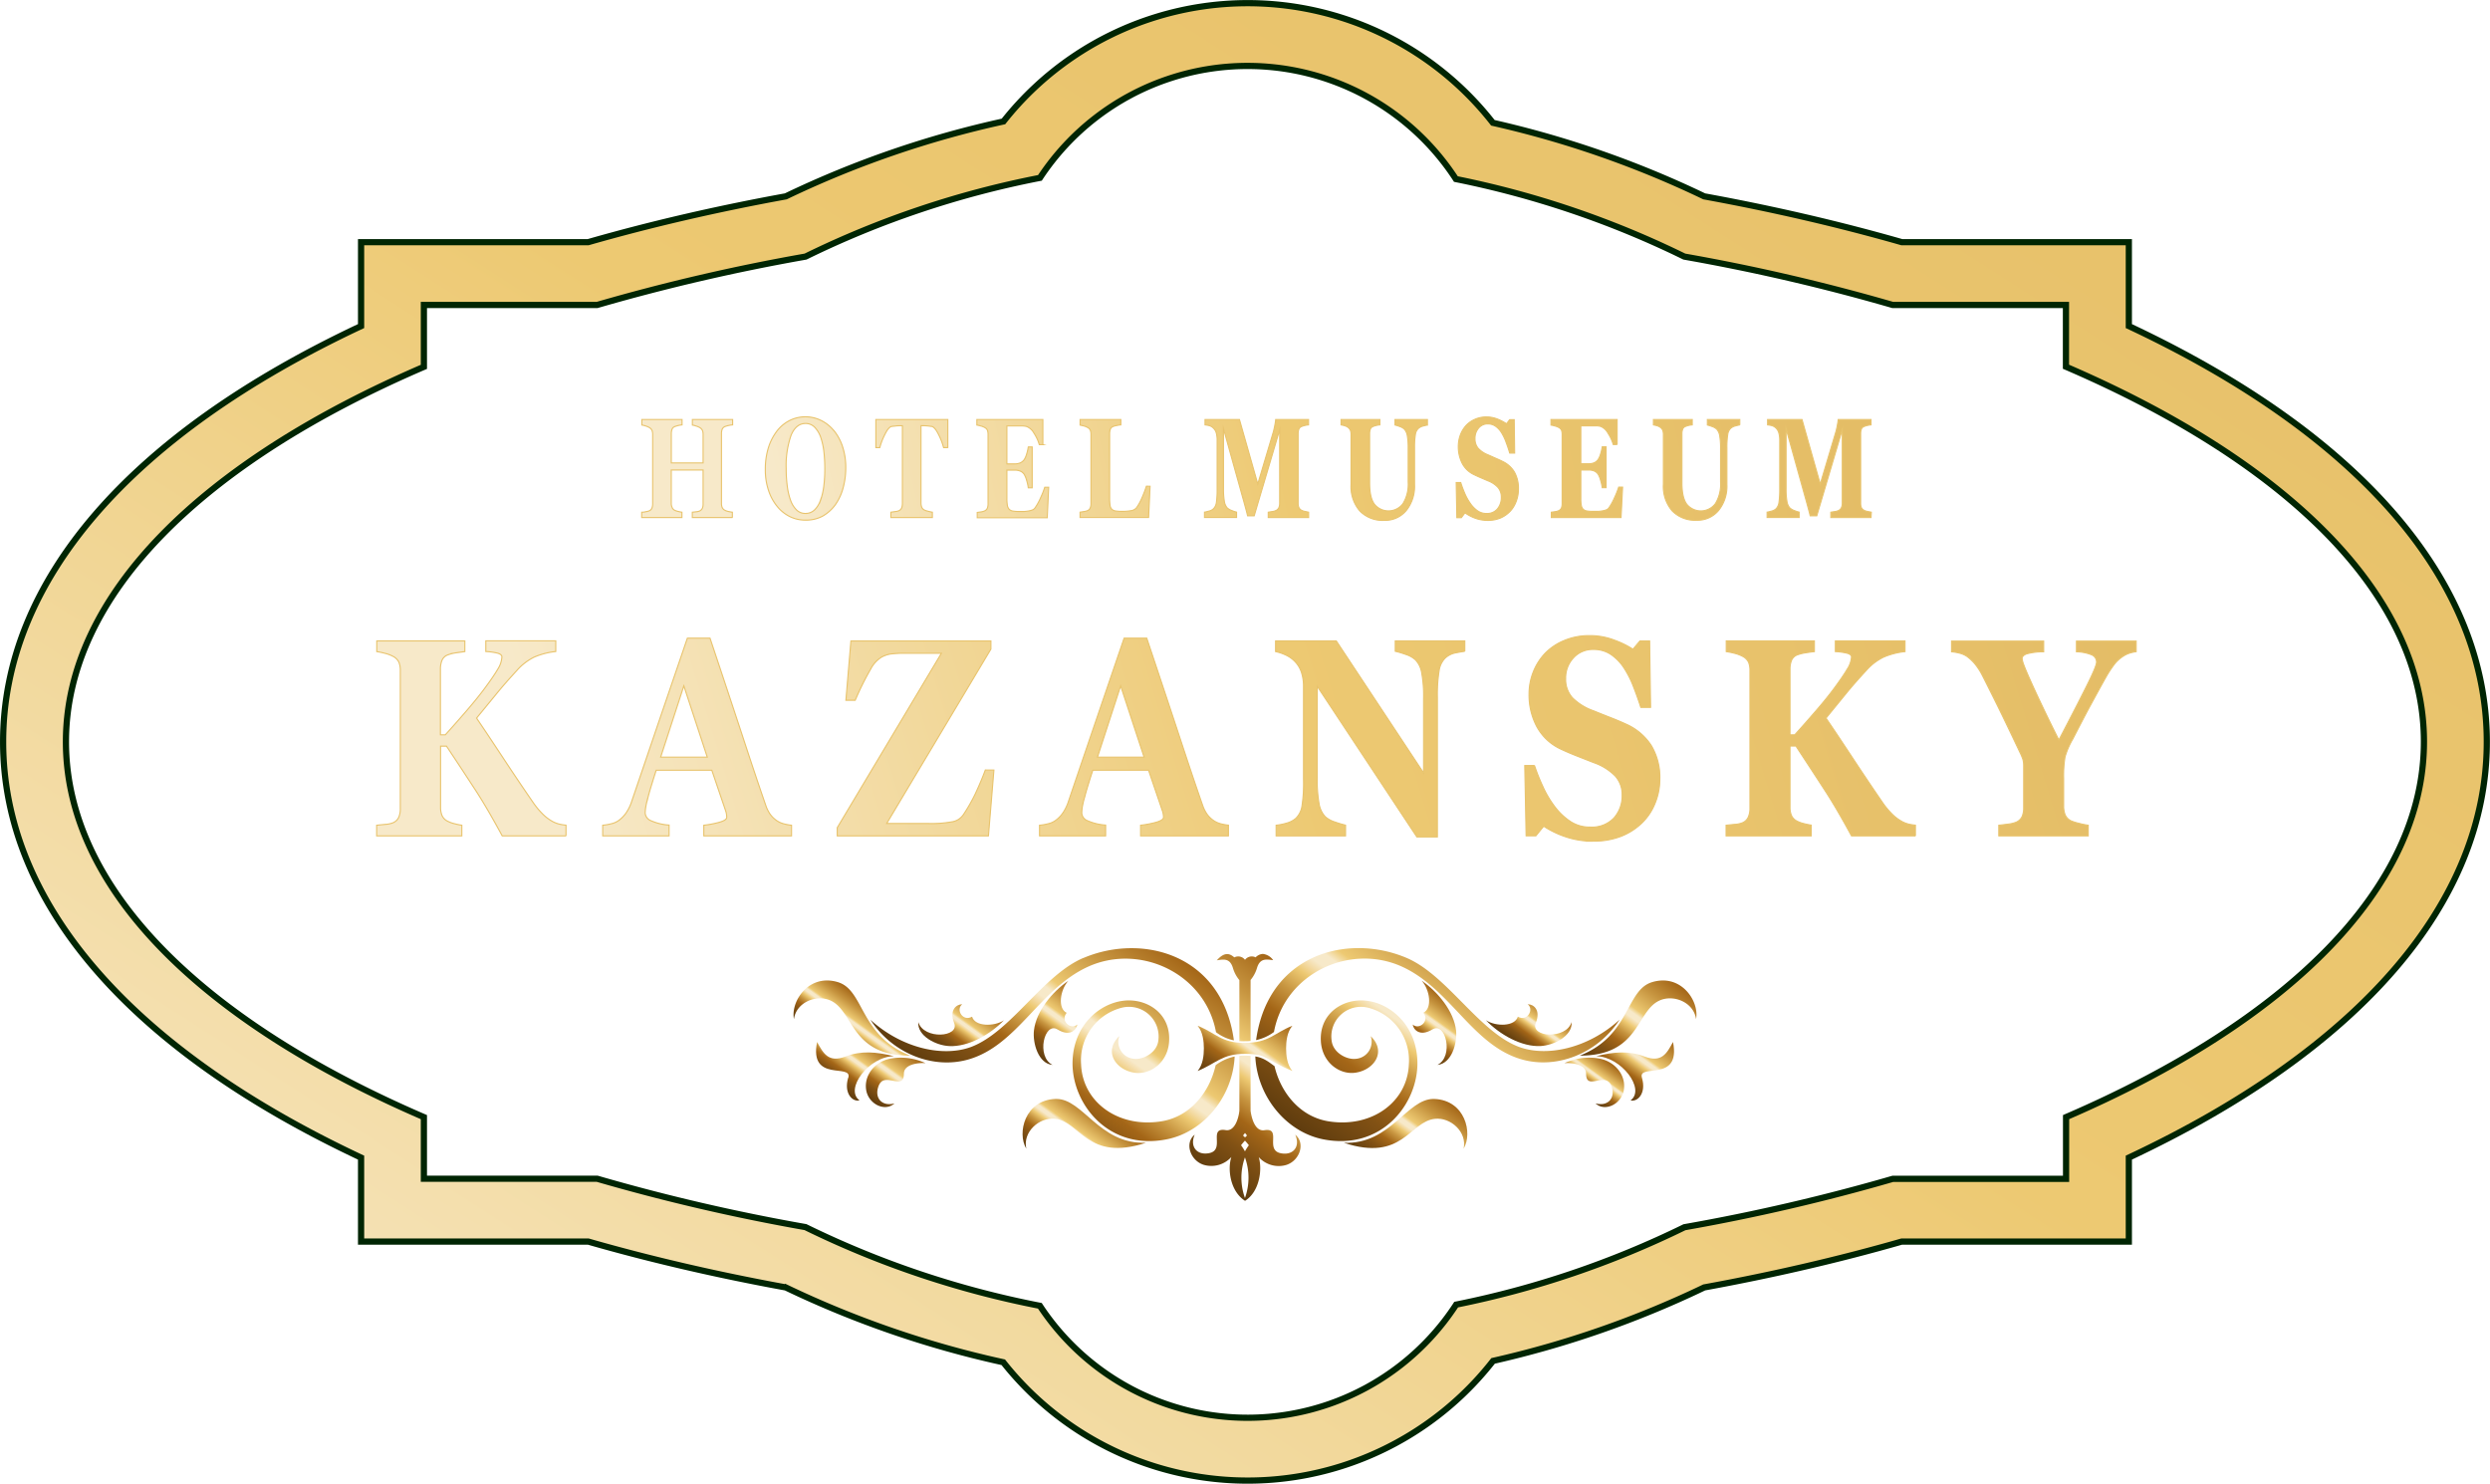 <?xml version="1.0" encoding="UTF-8"?> <svg xmlns="http://www.w3.org/2000/svg" xmlns:xlink="http://www.w3.org/1999/xlink" viewBox="0 0 637.46 379.84"> <defs> <style>.cls-1{stroke:#002503;stroke-width:1.59px;fill:url(#GradientFill_1);}.cls-1,.cls-10,.cls-11,.cls-12,.cls-13,.cls-14,.cls-15,.cls-16,.cls-17,.cls-18,.cls-19,.cls-2,.cls-3,.cls-4,.cls-5,.cls-6,.cls-7,.cls-8,.cls-9{fill-rule:evenodd;}.cls-2{fill:url(#GradientFill_1-2);}.cls-3{fill:url(#GradientFill_1-3);}.cls-4{fill:url(#GradientFill_1-4);}.cls-5{fill:url(#GradientFill_1-5);}.cls-6{fill:url(#GradientFill_1-6);}.cls-7{fill:url(#GradientFill_1-7);}.cls-8{fill:url(#GradientFill_1-8);}.cls-9{fill:url(#GradientFill_1-9);}.cls-10{fill:url(#GradientFill_1-10);}.cls-11{fill:url(#GradientFill_1-11);}.cls-12{fill:url(#GradientFill_1-12);}.cls-13{fill:url(#GradientFill_1-13);}.cls-14{fill:url(#GradientFill_1-14);}.cls-15{fill:url(#GradientFill_1-15);}.cls-16{fill:url(#GradientFill_1-16);}.cls-17{fill:url(#GradientFill_1-17);}.cls-18,.cls-19{stroke:#e8c36c;stroke-miterlimit:22.93;stroke-width:0.28px;}.cls-18{fill:url(#GradientFill_1-18);}.cls-19{fill:url(#GradientFill_1-19);}</style> <linearGradient id="GradientFill_1" x1="-2357.02" y1="4348.13" x2="2039.95" y2="-2484.92" gradientUnits="userSpaceOnUse"> <stop offset="0" stop-color="#5f3c0e"></stop> <stop offset="0.18" stop-color="#815114"></stop> <stop offset="0.3" stop-color="#a46617"></stop> <stop offset="0.39" stop-color="#c79540"></stop> <stop offset="0.47" stop-color="#edc972"></stop> <stop offset="0.5" stop-color="#f3d9a0"></stop> <stop offset="0.53" stop-color="#f7e9c9"></stop> <stop offset="0.57" stop-color="#f7e9c9"></stop> <stop offset="0.61" stop-color="#edc972"></stop> <stop offset="0.8" stop-color="#c79540"></stop> <stop offset="1" stop-color="#a46617"></stop> </linearGradient> <linearGradient id="GradientFill_1-2" x1="303.43" y1="296.45" x2="335.28" y2="252.37" xlink:href="#GradientFill_1"></linearGradient> <linearGradient id="GradientFill_1-3" x1="342.2" y1="296.37" x2="383.81" y2="238.8" xlink:href="#GradientFill_1"></linearGradient> <linearGradient id="GradientFill_1-4" x1="354.49" y1="300.11" x2="368.69" y2="280.46" xlink:href="#GradientFill_1"></linearGradient> <linearGradient id="GradientFill_1-5" x1="412.01" y1="275.71" x2="429.33" y2="251.73" xlink:href="#GradientFill_1"></linearGradient> <linearGradient id="GradientFill_1-6" x1="362.11" y1="268.39" x2="370.96" y2="256.14" xlink:href="#GradientFill_1"></linearGradient> <linearGradient id="GradientFill_1-7" x1="412.95" y1="278.49" x2="423.77" y2="263.51" xlink:href="#GradientFill_1"></linearGradient> <linearGradient id="GradientFill_1-8" x1="405.19" y1="280.15" x2="411.46" y2="271.47" xlink:href="#GradientFill_1"></linearGradient> <linearGradient id="GradientFill_1-9" x1="256.28" y1="287.24" x2="291.97" y2="237.84" xlink:href="#GradientFill_1"></linearGradient> <linearGradient id="GradientFill_1-10" x1="270.5" y1="299.69" x2="281.73" y2="284.14" xlink:href="#GradientFill_1"></linearGradient> <linearGradient id="GradientFill_1-11" x1="214.3" y1="268.9" x2="222.86" y2="257.06" xlink:href="#GradientFill_1"></linearGradient> <linearGradient id="GradientFill_1-12" x1="264.8" y1="269.93" x2="276.72" y2="253.43" xlink:href="#GradientFill_1"></linearGradient> <linearGradient id="GradientFill_1-13" x1="212.71" y1="277.31" x2="221.54" y2="265.1" xlink:href="#GradientFill_1"></linearGradient> <linearGradient id="GradientFill_1-14" x1="223.43" y1="282.17" x2="232.8" y2="269.2" xlink:href="#GradientFill_1"></linearGradient> <linearGradient id="GradientFill_1-15" x1="387.88" y1="267.06" x2="395.4" y2="256.66" xlink:href="#GradientFill_1"></linearGradient> <linearGradient id="GradientFill_1-16" x1="241.04" y1="268.42" x2="249.95" y2="256.09" xlink:href="#GradientFill_1"></linearGradient> <linearGradient id="GradientFill_1-17" x1="311.83" y1="277.98" x2="325.63" y2="258.87" xlink:href="#GradientFill_1"></linearGradient> <linearGradient id="GradientFill_1-18" x1="-2398.75" y1="1017.69" x2="2076.3" y2="-348.51" xlink:href="#GradientFill_1"></linearGradient> <linearGradient id="GradientFill_1-19" x1="-1580.23" y1="537.9" x2="1549.22" y2="-149.81" xlink:href="#GradientFill_1"></linearGradient> </defs> <g id="Слой_2" data-name="Слой 2"> <g id="Слой_1-2" data-name="Слой 1"> <path class="cls-1" d="M545,83.48V62H486.87c-16-4.58-33-8.52-50.58-11.73a254.36,254.36,0,0,0-54.1-18.83,79.66,79.66,0,0,0-125.29-.35,254.52,254.52,0,0,0-55.73,19.18c-17.62,3.21-34.61,7.15-50.59,11.73H92.44V83.48C33.23,111.27.8,148.81.8,189.92s32.43,78.66,91.64,106.45v21.49H150.6c16,4.59,33,8.53,50.57,11.74a254.77,254.77,0,0,0,55.68,19.16,79.74,79.74,0,0,0,125.39-.35,254.83,254.83,0,0,0,54.05-18.81c17.58-3.21,34.58-7.15,50.57-11.74H545V296.37c59.2-27.79,91.64-65.34,91.64-106.45S604.22,111.27,545,83.48ZM528.93,286v15.8H484.58a508.85,508.85,0,0,1-53.35,12.39A239.86,239.86,0,0,1,372.79,334a63.68,63.68,0,0,1-106.58.3,240.65,240.65,0,0,1-60-20.14,508.26,508.26,0,0,1-53.35-12.39H108.52V286C52,261.64,16.88,227.61,16.88,189.92s35.15-71.7,91.64-96V78.08h44.34a509.25,509.25,0,0,1,53.37-12.39,240.23,240.23,0,0,1,60-20.15,63.61,63.61,0,0,1,106.49.3,240.18,240.18,0,0,1,58.48,19.85,509.05,509.05,0,0,1,53.36,12.39h44.34V93.89c56.49,24.33,91.65,58.35,91.65,96S585.42,261.64,528.93,286Z"></path> <path class="cls-2" d="M321.47,245.11a2.17,2.17,0,0,0-2.74.62h0a2.17,2.17,0,0,0-2.74-.62h0c-1.05-.93-2.44-1.58-4.47.75h0c1.78-.28,3.38-.58,4.13,2h0a8.74,8.74,0,0,0,1.64,3.07h0v15.63c.45,0,.93.05,1.44,0h0c.51,0,1,0,1.43-.07h0v-15.6a8.58,8.58,0,0,0,1.64-3.07h0c.76-2.54,2.36-2.24,4.14-2h0a3.71,3.71,0,0,0-2.64-1.6h0a2.8,2.8,0,0,0-1.83.85Zm-4.18,25.21v14c-.18,1.95-1.19,5.41-3.53,5h0c-4.56-.73,0,5.09-4.22,5.9h0c-3.18.62-5-1.74-3.68-4.73h0c-2.63,2.05-1.22,6.59,2.29,7.72h0a6.9,6.9,0,0,0,7.09-2h0c-1,3-.38,8.72,3.5,11.22,3.78-2.38,4.45-8.14,3.51-11.19h0a6.87,6.87,0,0,0,7.06,2h0c3.51-1.13,4.92-5.67,2.28-7.72h0c1.37,3-.5,5.35-3.67,4.73h0c-4.21-.81.34-6.63-4.23-5.9h0c-1.54.24-2.43-1.12-2.94-2.49h0a11.87,11.87,0,0,1-.59-2.52h0V270.31c-.43,0-.91-.05-1.43-.05h-.05c-.49,0-.95,0-1.39.06Zm.93,20.38a5.59,5.59,0,0,0,.48-.61h.07a7.16,7.16,0,0,0,.48.61h0l-.51.49h0l-.52-.49Zm-.5,2.5a12.89,12.89,0,0,1,1-1.18h0a14.55,14.55,0,0,1,1,1.18h0a11.85,11.85,0,0,0-1,1.56h0a13,13,0,0,0-1-1.56Zm1,3.11a15.39,15.39,0,0,1,0,10.4h0a15.33,15.33,0,0,1,0-10.4Z"></path> <path class="cls-3" d="M321.57,266.28a11.65,11.65,0,0,0,4.58-2.08h0c2.74-15,19.44-22.77,32.75-16.73h0c12.37,5.61,18,20,30.48,23.7h0c9,2.67,19.54-1.37,25.24-10.11h0c-8.15,7.42-18.77,9.62-25.86,6.92h0c-10.15-3.87-18.34-18.34-28.64-22.73h0a31.59,31.59,0,0,0-12.34-2.52h0c-12,0-23.92,7.09-26.21,23.55Zm16.6.51h0c-.52-6.77,4.78-10.67,10.31-10.67h0a10.43,10.43,0,0,1,1.24.07h0c6.21.66,13,6.29,13.15,15.76h0c.17,10.61-9.16,22.72-24.17,19.72h0c-9.51-1.91-16.87-11.05-17.33-21.21,2.12.37,3.21,1.24,4.92,2.49h0c1.54,6.64,6.42,12.95,13.87,14.13h0c11,1.74,20.18-4.94,20.52-14.63h0A13.9,13.9,0,0,0,350.3,258h0a7.59,7.59,0,0,0-9.36,8.62h0c.48,3,3.88,4.69,6.08,4.46h0a4.38,4.38,0,0,0,3.89-5.81h0c4.07,3.89,1,8.54-3.75,9.33h0C343.11,275.29,338.58,272.16,338.17,266.79Z"></path> <path class="cls-4" d="M367,281.34h0c-3.37,0-6.09,2.81-9.39,5.63h0c-3.44,2.93-7.51,5.86-13.58,5.6h0c15.11,5,16.82-5.5,23.37-6.14h0c4-.4,8.23,3.38,7.29,7.66h0c2.41-4,.38-12.4-7.43-12.74H367Z"></path> <path class="cls-5" d="M422.87,251.47c-6.71,2.11-5.51,13.71-18.42,18.78,15.22.05,14.35-11.21,20.29-14.05h0c3.63-1.73,8.89.38,9.46,4.72h0c.78-4-2.69-9.9-8.47-9.9a9.7,9.7,0,0,0-2.86.45Z"></path> <path class="cls-6" d="M364.39,259.29c1.74,2.18-1.17,4.47-2.72,3,.14,1.27,1.8,3.24,5.05,1.25h0c3.37-2.07,5.55,6.93,1.28,9.09h0c3.59-.31,5.12-5.51,4.76-8.83h0c-.54-4.85-4.64-9.88-8.8-12.72,2.07,2.27,2.81,7.06.43,8.2Z"></path> <path class="cls-7" d="M421,270.48c-3.94-1.52-7.72-1.22-12.38-.08,6.39.05,12.75,8.46,8.82,11.31h0c1.77.48,4.09-1.8,2.91-5.79h0c-1.12-3.79,10.05,1.38,7.95-9.16h0c-1.54,2.83-2.86,5.43-7.3,3.72Z"></path> <path class="cls-8" d="M400.53,272.18c1.94-.14,5.52.32,5.52,2.68h0c0,2.39,1.34,2.1,2.84,1.82h0c1.4-.26,2.95-.53,3.66,1.42h0c1.11,3-.92,5.25-4.09,4.38h0c2.44,2.28,6.71.16,7.26-3.48h0c.57-3.76-2.23-7-5.72-7.86h0a13,13,0,0,0-3.12-.36h0a14.94,14.94,0,0,0-6.35,1.4Z"></path> <path class="cls-9" d="M277.34,245.25C267,249.64,258.85,264.11,248.7,268h0c-7.09,2.7-17.71.49-25.86-6.92,5.7,8.74,16.23,12.78,25.24,10.11h0c12.44-3.67,18.11-18.09,30.48-23.7h0c13.32-6.05,30,1.76,32.75,16.77h0a11.32,11.32,0,0,0,4.58,2.09h0c-2.27-16.5-14.16-23.6-26.21-23.6h0a31.59,31.59,0,0,0-12.34,2.52Zm10.4,10.94h0a10.31,10.31,0,0,1,1.24-.07h0c5.53,0,10.83,3.9,10.31,10.67h0c-.41,5.37-4.94,8.5-9,7.82h0c-4.72-.81-7.82-5.45-3.75-9.34h0a4.38,4.38,0,0,0,3.89,5.81h0c2.2.23,5.6-1.5,6.08-4.46h0a7.59,7.59,0,0,0-9.36-8.62h0a13.9,13.9,0,0,0-10.38,14.45h0c.34,9.69,9.5,16.37,20.51,14.63h0c7.55-1.19,12.45-7.64,13.93-14.37h0a12.07,12.07,0,0,1,4.87-2.22h0c-.47,10.15-7.83,19.28-17.33,21.18h0c-15,3-24.34-9.11-24.17-19.72h0C274.74,262.48,281.53,256.85,287.74,256.19Z"></path> <path class="cls-10" d="M270.43,281.34h-.26c-7.81.34-9.84,8.73-7.43,12.74h0c-.95-4.28,3.28-8.06,7.28-7.66h0c6.55.64,8.26,11.11,23.38,6.14-6.07.26-10.14-2.67-13.58-5.6h0C276.52,284.15,273.79,281.34,270.43,281.34Z"></path> <path class="cls-11" d="M203.26,260.92c.56-4.34,5.82-6.45,9.46-4.72h0c5.93,2.84,5.07,14.1,20.29,14.05-12.91-5.07-11.72-16.67-18.43-18.78h0a9.59,9.59,0,0,0-2.85-.45c-5.78,0-9.25,5.92-8.47,9.9Z"></path> <path class="cls-12" d="M264.7,263.81c-.37,3.32,1.17,8.52,4.76,8.83h0c-4.27-2.16-2.09-11.16,1.27-9.09h0c3.25,2,4.92,0,5.06-1.25-1.55,1.46-4.46-.83-2.72-3h0c-2.38-1.14-1.65-5.93.43-8.2-4.17,2.84-8.26,7.87-8.8,12.72Z"></path> <path class="cls-13" d="M217.14,275.92c-1.19,4,1.14,6.27,2.9,5.79h0c-3.92-2.85,2.43-11.26,8.83-11.31-4.66-1.14-8.44-1.44-12.39.08h0c-4.43,1.71-5.75-.89-7.3-3.72h0c-2.09,10.54,9.08,5.37,8,9.16Z"></path> <path class="cls-14" d="M227.45,271.14c-3.48.85-6.28,4.1-5.71,7.86h0c.55,3.64,4.81,5.76,7.26,3.48h0c-3.17.87-5.21-1.34-4.1-4.38h0c.72-2,2.26-1.68,3.67-1.42h0c1.5.28,2.83.57,2.84-1.82h0c0-2.36,3.58-2.82,5.52-2.68a15,15,0,0,0-6.35-1.4h0a13.1,13.1,0,0,0-3.13.36Z"></path> <path class="cls-15" d="M391.2,257.11h-.1c1.7,1.29-.08,4.53-2.52,3.17h0c-.73,2.54-5.58,2.59-8.16.92,3.48,3.64,9.11,6.86,14,6.6h0c3.33-.18,8.2-2.54,7.93-6.14h0c-1.43,4.57-10.67,3.89-9.18.23h0C394.56,258.46,392.48,257.11,391.2,257.11Z"></path> <path class="cls-16" d="M246.27,257.11h0c-1.29,0-3.36,1.35-2,4.79h0c1.49,3.66-7.75,4.34-9.18-.23h0c-.28,3.6,4.6,6,7.93,6.14h0c4.87.26,10.51-3,14-6.6h0c-2.58,1.67-7.43,1.62-8.16-.92h0c-2.44,1.36-4.22-1.88-2.53-3.17h-.08Z"></path> <path class="cls-17" d="M318.73,267c-6.2,0-7.33-2.49-12.13-4.39,1.37,1.59,1.6,4.06,1.6,5.79h0c0,1.73-.23,4.19-1.6,5.78h0c4.74-1.88,6.18-4.4,12.13-4.39h0c5.95,0,5.46,1.75,12.13,4.39-1.37-1.59-1.61-4-1.61-5.78h0c0-1.73.24-4.2,1.61-5.79-4.74,1.88-5.93,4.34-12.13,4.39Z"></path> <path class="cls-18" d="M144.92,214H128.57q-3.7-6.84-6.66-11.43c-2-3.06-4.51-6.9-7.6-11.54h-1.52v15.64a5.43,5.43,0,0,0,.38,2.14,3,3,0,0,0,1.51,1.47,7.05,7.05,0,0,0,1.55.57,18.47,18.47,0,0,0,2,.42V214H96.43v-2.73l2.21-.22a6.21,6.21,0,0,0,2-.42,2.78,2.78,0,0,0,1.43-1.37,5.3,5.3,0,0,0,.41-2.22V171.64a5.51,5.51,0,0,0-.35-2.08,3.3,3.3,0,0,0-1.49-1.51,9.2,9.2,0,0,0-2.18-.81,20.27,20.27,0,0,0-2-.42v-2.74H119v2.74c-.6.07-1.33.16-2.17.3a10.67,10.67,0,0,0-2.18.54,2.57,2.57,0,0,0-1.52,1.45,6.08,6.08,0,0,0-.38,2.18v16.84H114c1.52-1.67,3.29-3.67,5.3-6s3.58-4.28,4.69-5.78c1.55-2.08,2.69-3.74,3.42-5a6.55,6.55,0,0,0,1.08-3.17c0-.41-.35-.71-1-.93a15.61,15.61,0,0,0-3.12-.45v-2.74h17.91v2.74a19,19,0,0,0-5.5,1.42,14.35,14.35,0,0,0-4.41,3.38c-2.07,2.25-3.79,4.21-5.14,5.87L122,183.85q2.79,4.1,6.72,10.07t7.82,11.61a21,21,0,0,0,2.27,2.75,11.43,11.43,0,0,0,2.83,2.13,7.43,7.43,0,0,0,1.67.6,11.65,11.65,0,0,0,1.59.24V214Zm57.69,0H180.18v-2.73a25.33,25.33,0,0,0,3.73-.69c1.43-.37,2.14-.82,2.14-1.36a5.12,5.12,0,0,0-.05-.64,4.73,4.73,0,0,0-.23-1l-3.54-10.39H168q-.49,1.46-1.08,3.39c-.4,1.3-.75,2.45-1,3.47a22.79,22.79,0,0,0-.65,2.86,12,12,0,0,0-.1,1.24,2.28,2.28,0,0,0,1.41,1.93,13.46,13.46,0,0,0,4.71,1.15V214H154.3v-2.73a13.22,13.22,0,0,0,2.16-.37,5.13,5.13,0,0,0,1.91-.83,8,8,0,0,0,2-2.08,11.55,11.55,0,0,0,1.38-2.91l6.74-19.82q3.39-9.92,7.48-21.88h5.8q5.68,17,8.9,26.81t5.49,16.33a9.07,9.07,0,0,0,1,1.92,6.78,6.78,0,0,0,1.66,1.63,5.78,5.78,0,0,0,1.88.85,12.54,12.54,0,0,0,1.94.35V214Zm-21.54-20.16-6-18.25-5.94,18.25Zm73.38,3.31L253.05,214H214.34v-2.1L241,167.25h-9a28.34,28.34,0,0,0-4,.19,7.22,7.22,0,0,0-2.3.79,7.72,7.72,0,0,0-2.76,3,74.63,74.63,0,0,0-4,8.05h-2.38l1.28-15.19h35.84v2.1L227,210.82h10.37a29.84,29.84,0,0,0,6.64-.48,4.27,4.27,0,0,0,2.58-1.72,43.86,43.86,0,0,0,3.07-5.35c.93-2,1.8-4,2.59-6.14Zm60,16.85H292v-2.73a25.33,25.33,0,0,0,3.73-.69c1.42-.37,2.14-.82,2.14-1.36a5.12,5.12,0,0,0-.05-.64,4.89,4.89,0,0,0-.24-1l-3.54-10.39H279.77c-.33,1-.68,2.1-1.08,3.39s-.74,2.45-1,3.47a21.54,21.54,0,0,0-.66,2.86c-.06.6-.09,1-.09,1.24a2.27,2.27,0,0,0,1.4,1.93,13.52,13.52,0,0,0,4.71,1.15V214H266.13v-2.73a13.4,13.4,0,0,0,2.16-.37,5.08,5.08,0,0,0,1.9-.83,8,8,0,0,0,2-2.08,11.54,11.54,0,0,0,1.37-2.91q3.36-9.88,6.75-19.82l7.47-21.88h5.8q5.68,17,8.91,26.81T308,206.5a9.57,9.57,0,0,0,1,1.92,7,7,0,0,0,1.66,1.63,5.88,5.88,0,0,0,1.88.85,12.65,12.65,0,0,0,1.95.35V214Zm-21.55-20.16-6-18.25-5.94,18.25ZM375,166.74c-.55.08-1.32.21-2.32.4a5.46,5.46,0,0,0-2.73,1.37,5.75,5.75,0,0,0-1.53,3.26,38.31,38.31,0,0,0-.44,6.78v35.72h-5.25l-25.51-38.58v23.42a34.45,34.45,0,0,0,.47,6.63,6.44,6.44,0,0,0,1.56,3.32,6.69,6.69,0,0,0,2.5,1.38,25,25,0,0,0,2.72.81V214H326.7v-2.73a14.35,14.35,0,0,0,2.6-.52,6.05,6.05,0,0,0,2.45-1.25,5.56,5.56,0,0,0,1.56-3.08,39.47,39.47,0,0,0,.41-6.93V175.81a12,12,0,0,0-.44-3.34,7.18,7.18,0,0,0-1.4-2.69,7.43,7.43,0,0,0-2.32-1.88,11.57,11.57,0,0,0-3-1.08v-2.74h15.54l22.35,33.8V178.93a33.29,33.29,0,0,0-.49-6.72,6.34,6.34,0,0,0-1.58-3.27,6.76,6.76,0,0,0-2.51-1.4,23.32,23.32,0,0,0-2.67-.8v-2.66H375v2.66Zm32.75,48.61a21.19,21.19,0,0,1-7-1.14,23.91,23.91,0,0,1-5.55-2.69l-2,2.46h-2.5l-.35-18h2.49a51,51,0,0,0,2.16,5.4,26.53,26.53,0,0,0,3,5.08,16.26,16.26,0,0,0,4,3.82,8.93,8.93,0,0,0,5.12,1.47,7.78,7.78,0,0,0,6.06-2.33,8.46,8.46,0,0,0,2.1-5.88,7,7,0,0,0-1.78-4.88,14.31,14.31,0,0,0-5.53-3.43l-4.5-1.77c-1.36-.54-2.64-1.09-3.85-1.66a13.37,13.37,0,0,1-6.17-5.74,17.22,17.22,0,0,1-2-8.35,15.14,15.14,0,0,1,1.05-5.61,14.74,14.74,0,0,1,3.05-4.84A14.48,14.48,0,0,1,400.4,164a16.45,16.45,0,0,1,6.52-1.27,17.44,17.44,0,0,1,6.42,1.17,23.19,23.19,0,0,1,4.71,2.31l1.78-2.11h2.49l.24,17h-2.5q-.87-2.73-2-5.6a25,25,0,0,0-2.49-4.77,12.05,12.05,0,0,0-3.28-3.25,7.83,7.83,0,0,0-4.35-1.21,6.64,6.64,0,0,0-5.12,2.15,7.51,7.51,0,0,0-2,5.32,7,7,0,0,0,1.72,4.88,14.36,14.36,0,0,0,5.4,3.35c1.44.59,2.89,1.17,4.39,1.75s2.82,1.15,4,1.69a14.83,14.83,0,0,1,6.41,5.45,15.82,15.82,0,0,1,2.19,8.61,16.08,16.08,0,0,1-1.25,6.26,14.26,14.26,0,0,1-3.37,5,16.12,16.12,0,0,1-5.37,3.41,19.21,19.21,0,0,1-7.12,1.2ZM490.38,214H474q-3.7-6.84-6.67-11.43T459.77,191h-1.52v15.64a5.43,5.43,0,0,0,.38,2.14,3.06,3.06,0,0,0,1.5,1.47,7.26,7.26,0,0,0,1.55.57,19.47,19.47,0,0,0,2,.42V214H441.89v-2.73l2.21-.22a6.07,6.07,0,0,0,2-.42,2.8,2.8,0,0,0,1.44-1.37A5.3,5.3,0,0,0,448,207V171.64a5.51,5.51,0,0,0-.35-2.08,3.33,3.33,0,0,0-1.5-1.51,9.11,9.11,0,0,0-2.17-.81,20.84,20.84,0,0,0-2.05-.42v-2.74H464.5v2.74c-.61.07-1.33.16-2.17.3a10.78,10.78,0,0,0-2.19.54,2.58,2.58,0,0,0-1.51,1.45,6.08,6.08,0,0,0-.38,2.18v16.84h1.22c1.52-1.67,3.28-3.67,5.3-6s3.58-4.28,4.69-5.78c1.54-2.08,2.68-3.74,3.42-5A6.55,6.55,0,0,0,474,168.2c0-.41-.35-.71-1-.93a15.73,15.73,0,0,0-3.13-.45v-2.74H487.7v2.74a19,19,0,0,0-5.49,1.42,14.23,14.23,0,0,0-4.41,3.38q-3.12,3.38-5.14,5.87l-5.19,6.36q2.8,4.1,6.73,10.07T482,205.53a20.2,20.2,0,0,0,2.27,2.75,11.25,11.25,0,0,0,2.83,2.13,7.35,7.35,0,0,0,1.66.6,11.77,11.77,0,0,0,1.6.24V214Zm56.5-47.16a9.55,9.55,0,0,0-1.91.45,7.15,7.15,0,0,0-1.66.88,8.78,8.78,0,0,0-2.22,2.17,29.68,29.68,0,0,0-1.9,2.93c-1.26,2.23-2.58,4.66-4,7.27s-2.9,5.49-4.52,8.63a20.59,20.59,0,0,0-2,4.6,28.94,28.94,0,0,0-.36,5.53v7.08a6,6,0,0,0,.38,2.21,3.2,3.2,0,0,0,1.5,1.55,12.16,12.16,0,0,0,2.08.65,17.85,17.85,0,0,0,2.34.48V214h-22.9v-2.73c.53-.05,1.32-.15,2.33-.28a8.19,8.19,0,0,0,2.12-.5A3.07,3.07,0,0,0,517.7,209a5.89,5.89,0,0,0,.38-2.27v-8.8c0-.76,0-1.45,0-2a6.34,6.34,0,0,0-.19-1.47,13.52,13.52,0,0,0-.71-1.71c-.33-.69-.75-1.59-1.28-2.69q-2.24-4.74-4.33-9c-1.4-2.83-2.73-5.5-4-8a16.57,16.57,0,0,0-2-3.12,11.27,11.27,0,0,0-2.05-1.91,6.19,6.19,0,0,0-1.91-.82,12,12,0,0,0-2-.34v-2.74H523.2v2.74a15.73,15.73,0,0,0-4.38.54c-.77.3-1.14.7-1.14,1.22a6.55,6.55,0,0,0,.42,1.55c.28.77.79,2,1.5,3.59s1.63,3.61,2.9,6.29,2.79,5.81,4.59,9.39q5.52-10.58,7.58-14.79t2.07-5.15a2,2,0,0,0-1.21-1.84,10.75,10.75,0,0,0-3.94-.8v-2.74h15.29Z"></path> <path class="cls-19" d="M187.54,132.5h-10.3v-1.37l1-.11a2.66,2.66,0,0,0,.89-.21,1.55,1.55,0,0,0,.69-.7A2.93,2.93,0,0,0,180,129v-8.67h-8.15v8.47a2.6,2.6,0,0,0,.2,1.08,1.46,1.46,0,0,0,.66.75,4.6,4.6,0,0,0,.87.3,9.26,9.26,0,0,0,1,.2v1.37H164.28v-1.37c.22,0,.55,0,1-.12a3.66,3.66,0,0,0,.95-.24,1.33,1.33,0,0,0,.67-.69,3.16,3.16,0,0,0,.19-1.12V111.2a2.86,2.86,0,0,0-.17-1,1.61,1.61,0,0,0-.69-.74,4.22,4.22,0,0,0-1-.42,5.54,5.54,0,0,0-.91-.22V107.4h10.29v1.38a6.85,6.85,0,0,0-1,.17,7.83,7.83,0,0,0-.89.27,1.21,1.21,0,0,0-.69.73,3.16,3.16,0,0,0-.17,1.07v7.5H180V111.2a2.75,2.75,0,0,0-.17-1,1.74,1.74,0,0,0-.7-.74,4.09,4.09,0,0,0-.94-.39,5.31,5.31,0,0,0-.93-.24V107.4h10.3v1.38a6.59,6.59,0,0,0-1,.15,5.58,5.58,0,0,0-1,.29,1.28,1.28,0,0,0-.69.72,3.18,3.18,0,0,0-.17,1.08v17.79a2.92,2.92,0,0,0,.17,1.08,1.57,1.57,0,0,0,.69.74,3.94,3.94,0,0,0,.93.32c.41.09.75.15,1,.18v1.37Zm147.43,0H324.68v-1.37l1.11-.18a2.85,2.85,0,0,0,.9-.27,1.59,1.59,0,0,0,.71-.72,2.85,2.85,0,0,0,.21-1.17V110l-6.53,22.06h-1.69c-.07-.39-.28-1.16-.59-2.31s-.57-2.09-.77-2.78l-4.81-17.25V125a19.53,19.53,0,0,0,.22,3.33,3.37,3.37,0,0,0,.72,1.68,3.28,3.28,0,0,0,1.2.7,7.28,7.28,0,0,0,1.21.4v1.37h-8.21v-1.37c.23,0,.59-.12,1.09-.25a2.58,2.58,0,0,0,1.24-.64,2.86,2.86,0,0,0,.73-1.67,23.78,23.78,0,0,0,.18-3.35V112.77a7.12,7.12,0,0,0-.21-1.88,2.67,2.67,0,0,0-.65-1.19,2.47,2.47,0,0,0-1.1-.71,6.52,6.52,0,0,0-1.14-.21V107.4h8.81L322,123.92l4-13.4c.13-.5.26-1.08.39-1.77s.19-1.14.2-1.35H335v1.38a6.3,6.3,0,0,0-.91.14,6.72,6.72,0,0,0-.9.28,1.21,1.21,0,0,0-.69.73,3.41,3.41,0,0,0-.17,1.09v17.79a3,3,0,0,0,.17,1.07,1.54,1.54,0,0,0,.69.75,3.11,3.11,0,0,0,.89.3l.94.2v1.37ZM213.46,110.2a12.89,12.89,0,0,1,2.23,4.1,16.87,16.87,0,0,1,.83,5.48,19.35,19.35,0,0,1-.7,5.22,13.5,13.5,0,0,1-2,4.27,10.36,10.36,0,0,1-3.25,2.89,9,9,0,0,1-4.43,1,8.85,8.85,0,0,1-3.93-.9,9.75,9.75,0,0,1-3.25-2.62,12.59,12.59,0,0,1-2.21-4.09,16.39,16.39,0,0,1-.82-5.36,18.44,18.44,0,0,1,.79-5.58,13.83,13.83,0,0,1,2.2-4.28,9.59,9.59,0,0,1,3.27-2.7,9.11,9.11,0,0,1,8,0,9.82,9.82,0,0,1,3.24,2.57Zm-3.44,18a16.85,16.85,0,0,0,.87-3.65,35.44,35.44,0,0,0,.27-4.61,39.21,39.21,0,0,0-.23-4.25,17.59,17.59,0,0,0-.8-3.68,7.14,7.14,0,0,0-1.53-2.59,3.19,3.19,0,0,0-2.37-1c-1.62,0-2.86,1-3.7,3a23.42,23.42,0,0,0-1.26,8.59,33.1,33.1,0,0,0,.28,4.45,16.56,16.56,0,0,0,.86,3.66,6.56,6.56,0,0,0,1.53,2.45,3.19,3.19,0,0,0,2.29.88,3.25,3.25,0,0,0,2.28-.89,6.2,6.2,0,0,0,1.51-2.43Zm32.55-13.6h-1a17.17,17.17,0,0,0-1.33-3.43c-.61-1.22-1.18-1.87-1.7-2-.28,0-.63-.08-1.05-.12s-.78-.06-1.09-.06h-.62v19.68a3.25,3.25,0,0,0,.17,1.12,1.38,1.38,0,0,0,.68.77,4,4,0,0,0,.95.32,10.77,10.77,0,0,0,1.11.25v1.37H228.07v-1.37l1.09-.16a3.15,3.15,0,0,0,1-.23,1.44,1.44,0,0,0,.69-.76,3.51,3.51,0,0,0,.17-1.14V109h-.62c-.31,0-.67,0-1.09.06s-.77.07-1.05.12c-.52.1-1.09.75-1.7,2a17.17,17.17,0,0,0-1.33,3.43h-1V107.4h18.42v7.17Zm24.5-.76h-1a10.56,10.56,0,0,0-1.34-2.9,3.79,3.79,0,0,0-1.89-1.74,4.8,4.8,0,0,0-1.12-.15l-1.19,0h-2.76v9.71h2a3.82,3.82,0,0,0,1.35-.23,2.56,2.56,0,0,0,1.1-.88,5.36,5.36,0,0,0,.62-1.44,10.76,10.76,0,0,0,.41-1.79h1v10.46h-1a10.87,10.87,0,0,0-.41-1.86,6.11,6.11,0,0,0-.62-1.55,2.26,2.26,0,0,0-1.05-.87,3.57,3.57,0,0,0-1.4-.24h-2v7.24a10.4,10.4,0,0,0,.13,1.8,1.84,1.84,0,0,0,.48,1,1.69,1.69,0,0,0,.92.44,9.36,9.36,0,0,0,1.59.11l1.13,0a7.36,7.36,0,0,0,1.15-.11,5,5,0,0,0,1.06-.26,1.47,1.47,0,0,0,.72-.52,14.49,14.49,0,0,0,1.46-2.65,21.74,21.74,0,0,0,1.06-2.67h1l-.37,7.82H250.18v-1.37l1-.14a3.3,3.3,0,0,0,.91-.26,1.43,1.43,0,0,0,.69-.71,3.14,3.14,0,0,0,.17-1.1V111.2a3.46,3.46,0,0,0-.14-1,1.51,1.51,0,0,0-.72-.75,3.75,3.75,0,0,0-1-.39,7.73,7.73,0,0,0-1-.23V107.4h16.89v6.41Zm27.36,10.65-.38,8H276.5v-1.37l1.1-.17a3.25,3.25,0,0,0,.84-.23,1.36,1.36,0,0,0,.67-.69,3,3,0,0,0,.19-1.12V111.2a3.15,3.15,0,0,0-.15-1,1.53,1.53,0,0,0-.71-.75,3.74,3.74,0,0,0-1-.4l-.93-.22V107.4h10.43v1.38c-.28,0-.62.08-1,.15a4.81,4.81,0,0,0-1,.27,1.24,1.24,0,0,0-.7.72,3.39,3.39,0,0,0-.17,1.1v16.53a11.18,11.18,0,0,0,.12,1.84,1.68,1.68,0,0,0,.47,1,1.74,1.74,0,0,0,1,.43,11.22,11.22,0,0,0,1.73.1,13,13,0,0,0,2.09-.17,2.25,2.25,0,0,0,1.46-.74,13.2,13.2,0,0,0,1.4-2.54,30.38,30.38,0,0,0,1.15-3Zm71-15.65c-.26,0-.64.12-1.13.24a2.8,2.8,0,0,0-1.23.65,2.63,2.63,0,0,0-.73,1.59,20.67,20.67,0,0,0-.21,3.44v9.33a9.87,9.87,0,0,1-2.12,6.62,7,7,0,0,1-5.61,2.51,8.12,8.12,0,0,1-6.29-2.42,9.56,9.56,0,0,1-2.23-6.75V111.2a2.8,2.8,0,0,0-.18-1.06,2,2,0,0,0-.69-.79,3.1,3.1,0,0,0-.86-.38,7.53,7.53,0,0,0-.83-.19V107.4h9.94v1.38a5.55,5.55,0,0,0-.87.13,5.23,5.23,0,0,0-.9.29,1.21,1.21,0,0,0-.69.71,3.5,3.5,0,0,0-.17,1.11v12.66c0,2.48.41,4.29,1.25,5.42a4.63,4.63,0,0,0,7.3-.17,9.49,9.49,0,0,0,1.33-5.52v-8.5a18.65,18.65,0,0,0-.23-3.39,3.31,3.31,0,0,0-.72-1.61,3.07,3.07,0,0,0-1.21-.71,10.67,10.67,0,0,0-1.22-.39V107.4h8.3v1.41Zm15.43,24.38a9.06,9.06,0,0,1-3.25-.57,10.78,10.78,0,0,1-2.56-1.36l-.93,1.24h-1.15l-.17-9h1.16a28.53,28.53,0,0,0,1,2.71,13.86,13.86,0,0,0,1.4,2.56,7.66,7.66,0,0,0,1.83,1.92,3.9,3.9,0,0,0,2.36.74,3.43,3.43,0,0,0,2.8-1.17,4.49,4.49,0,0,0,1-3,3.75,3.75,0,0,0-.82-2.46,6.61,6.61,0,0,0-2.56-1.72l-2.07-.89c-.63-.27-1.22-.55-1.78-.83a6.45,6.45,0,0,1-2.85-2.9,9.31,9.31,0,0,1-.93-4.19,8.45,8.45,0,0,1,.48-2.83,7.59,7.59,0,0,1,1.41-2.43,6.69,6.69,0,0,1,2.27-1.65,7,7,0,0,1,3-.64,7.53,7.53,0,0,1,3,.59,11,11,0,0,1,2.18,1.16l.81-1.06h1.16l.11,8.55H386.5c-.27-.92-.59-1.86-.95-2.82a12.84,12.84,0,0,0-1.15-2.4,5.66,5.66,0,0,0-1.51-1.63,3.35,3.35,0,0,0-2-.61,2.94,2.94,0,0,0-2.36,1.08,3.94,3.94,0,0,0-.92,2.67,3.71,3.71,0,0,0,.79,2.46,6.61,6.61,0,0,0,2.49,1.68c.67.3,1.34.6,2,.89s1.3.57,1.84.85a7,7,0,0,1,3,2.74,8.54,8.54,0,0,1,1,4.33,8.74,8.74,0,0,1-.58,3.15,7.26,7.26,0,0,1-1.55,2.53,7.68,7.68,0,0,1-2.48,1.72,8.4,8.4,0,0,1-3.29.6ZM414,113.81h-1a10.56,10.56,0,0,0-1.34-2.9,3.79,3.79,0,0,0-1.89-1.74,4.89,4.89,0,0,0-1.12-.15l-1.19,0H404.7v9.71h2a3.82,3.82,0,0,0,1.35-.23,2.56,2.56,0,0,0,1.1-.88,5.36,5.36,0,0,0,.62-1.44,10.76,10.76,0,0,0,.41-1.79h1v10.46h-1a10.87,10.87,0,0,0-.41-1.86,6.11,6.11,0,0,0-.62-1.55,2.26,2.26,0,0,0-1.05-.87,3.57,3.57,0,0,0-1.4-.24h-2v7.24a9.48,9.48,0,0,0,.13,1.8,1.84,1.84,0,0,0,.48,1,1.69,1.69,0,0,0,.92.44,9.36,9.36,0,0,0,1.59.11l1.13,0a7.36,7.36,0,0,0,1.15-.11,5,5,0,0,0,1.06-.26,1.47,1.47,0,0,0,.72-.52,15.12,15.12,0,0,0,1.46-2.65,21.74,21.74,0,0,0,1.06-2.67h1L415,132.5H397.15v-1.37l1-.14a3.3,3.3,0,0,0,.91-.26,1.43,1.43,0,0,0,.69-.71,3.14,3.14,0,0,0,.17-1.1V111.2a3.46,3.46,0,0,0-.14-1,1.51,1.51,0,0,0-.72-.75,3.75,3.75,0,0,0-1-.39,7.73,7.73,0,0,0-1-.23V107.4H414v6.41Zm31.4-5c-.27,0-.64.12-1.13.24a2.84,2.84,0,0,0-1.24.65,2.68,2.68,0,0,0-.72,1.59,20.67,20.67,0,0,0-.21,3.44v9.33a9.87,9.87,0,0,1-2.12,6.62,7,7,0,0,1-5.61,2.51,8.15,8.15,0,0,1-6.3-2.42,9.56,9.56,0,0,1-2.23-6.75V111.2a2.8,2.8,0,0,0-.18-1.06,1.82,1.82,0,0,0-.69-.79,2.91,2.91,0,0,0-.85-.38,8.08,8.08,0,0,0-.83-.19V107.4h9.94v1.38a5.23,5.23,0,0,0-.87.13,5.62,5.62,0,0,0-.91.29,1.19,1.19,0,0,0-.68.71,3.23,3.23,0,0,0-.18,1.11v12.66q0,3.72,1.25,5.42a4.64,4.64,0,0,0,7.31-.17,9.49,9.49,0,0,0,1.33-5.52v-8.5a18.65,18.65,0,0,0-.23-3.39,3.31,3.31,0,0,0-.72-1.61,3.2,3.2,0,0,0-1.22-.71,10.08,10.08,0,0,0-1.21-.39V107.4h8.3v1.41ZM479,132.5h-10.3v-1.37l1.12-.18a2.85,2.85,0,0,0,.9-.27,1.57,1.57,0,0,0,.7-.72,2.84,2.84,0,0,0,.22-1.17V110l-6.53,22.06h-1.69q-.12-.58-.6-2.31c-.31-1.16-.57-2.09-.77-2.78l-4.8-17.25V125a18.54,18.54,0,0,0,.22,3.33,3.37,3.37,0,0,0,.72,1.68,3.22,3.22,0,0,0,1.19.7,7,7,0,0,0,1.22.4v1.37h-8.21v-1.37c.22,0,.58-.12,1.09-.25a2.63,2.63,0,0,0,1.24-.64,2.92,2.92,0,0,0,.72-1.67,23.5,23.5,0,0,0,.19-3.35V112.77a7.08,7.08,0,0,0-.22-1.88,2.76,2.76,0,0,0-.64-1.19,2.55,2.55,0,0,0-1.11-.71,6.19,6.19,0,0,0-1.14-.21V107.4h8.81L466,123.92l4-13.4a18,18,0,0,0,.39-1.77,11.59,11.59,0,0,0,.2-1.35H479v1.38a6.3,6.3,0,0,0-1.8.42,1.23,1.23,0,0,0-.7.73,3.42,3.42,0,0,0-.16,1.09v17.79a3.05,3.05,0,0,0,.16,1.07,1.56,1.56,0,0,0,.7.75,2.91,2.91,0,0,0,.88.3l1,.2Z"></path> </g> </g> </svg> 